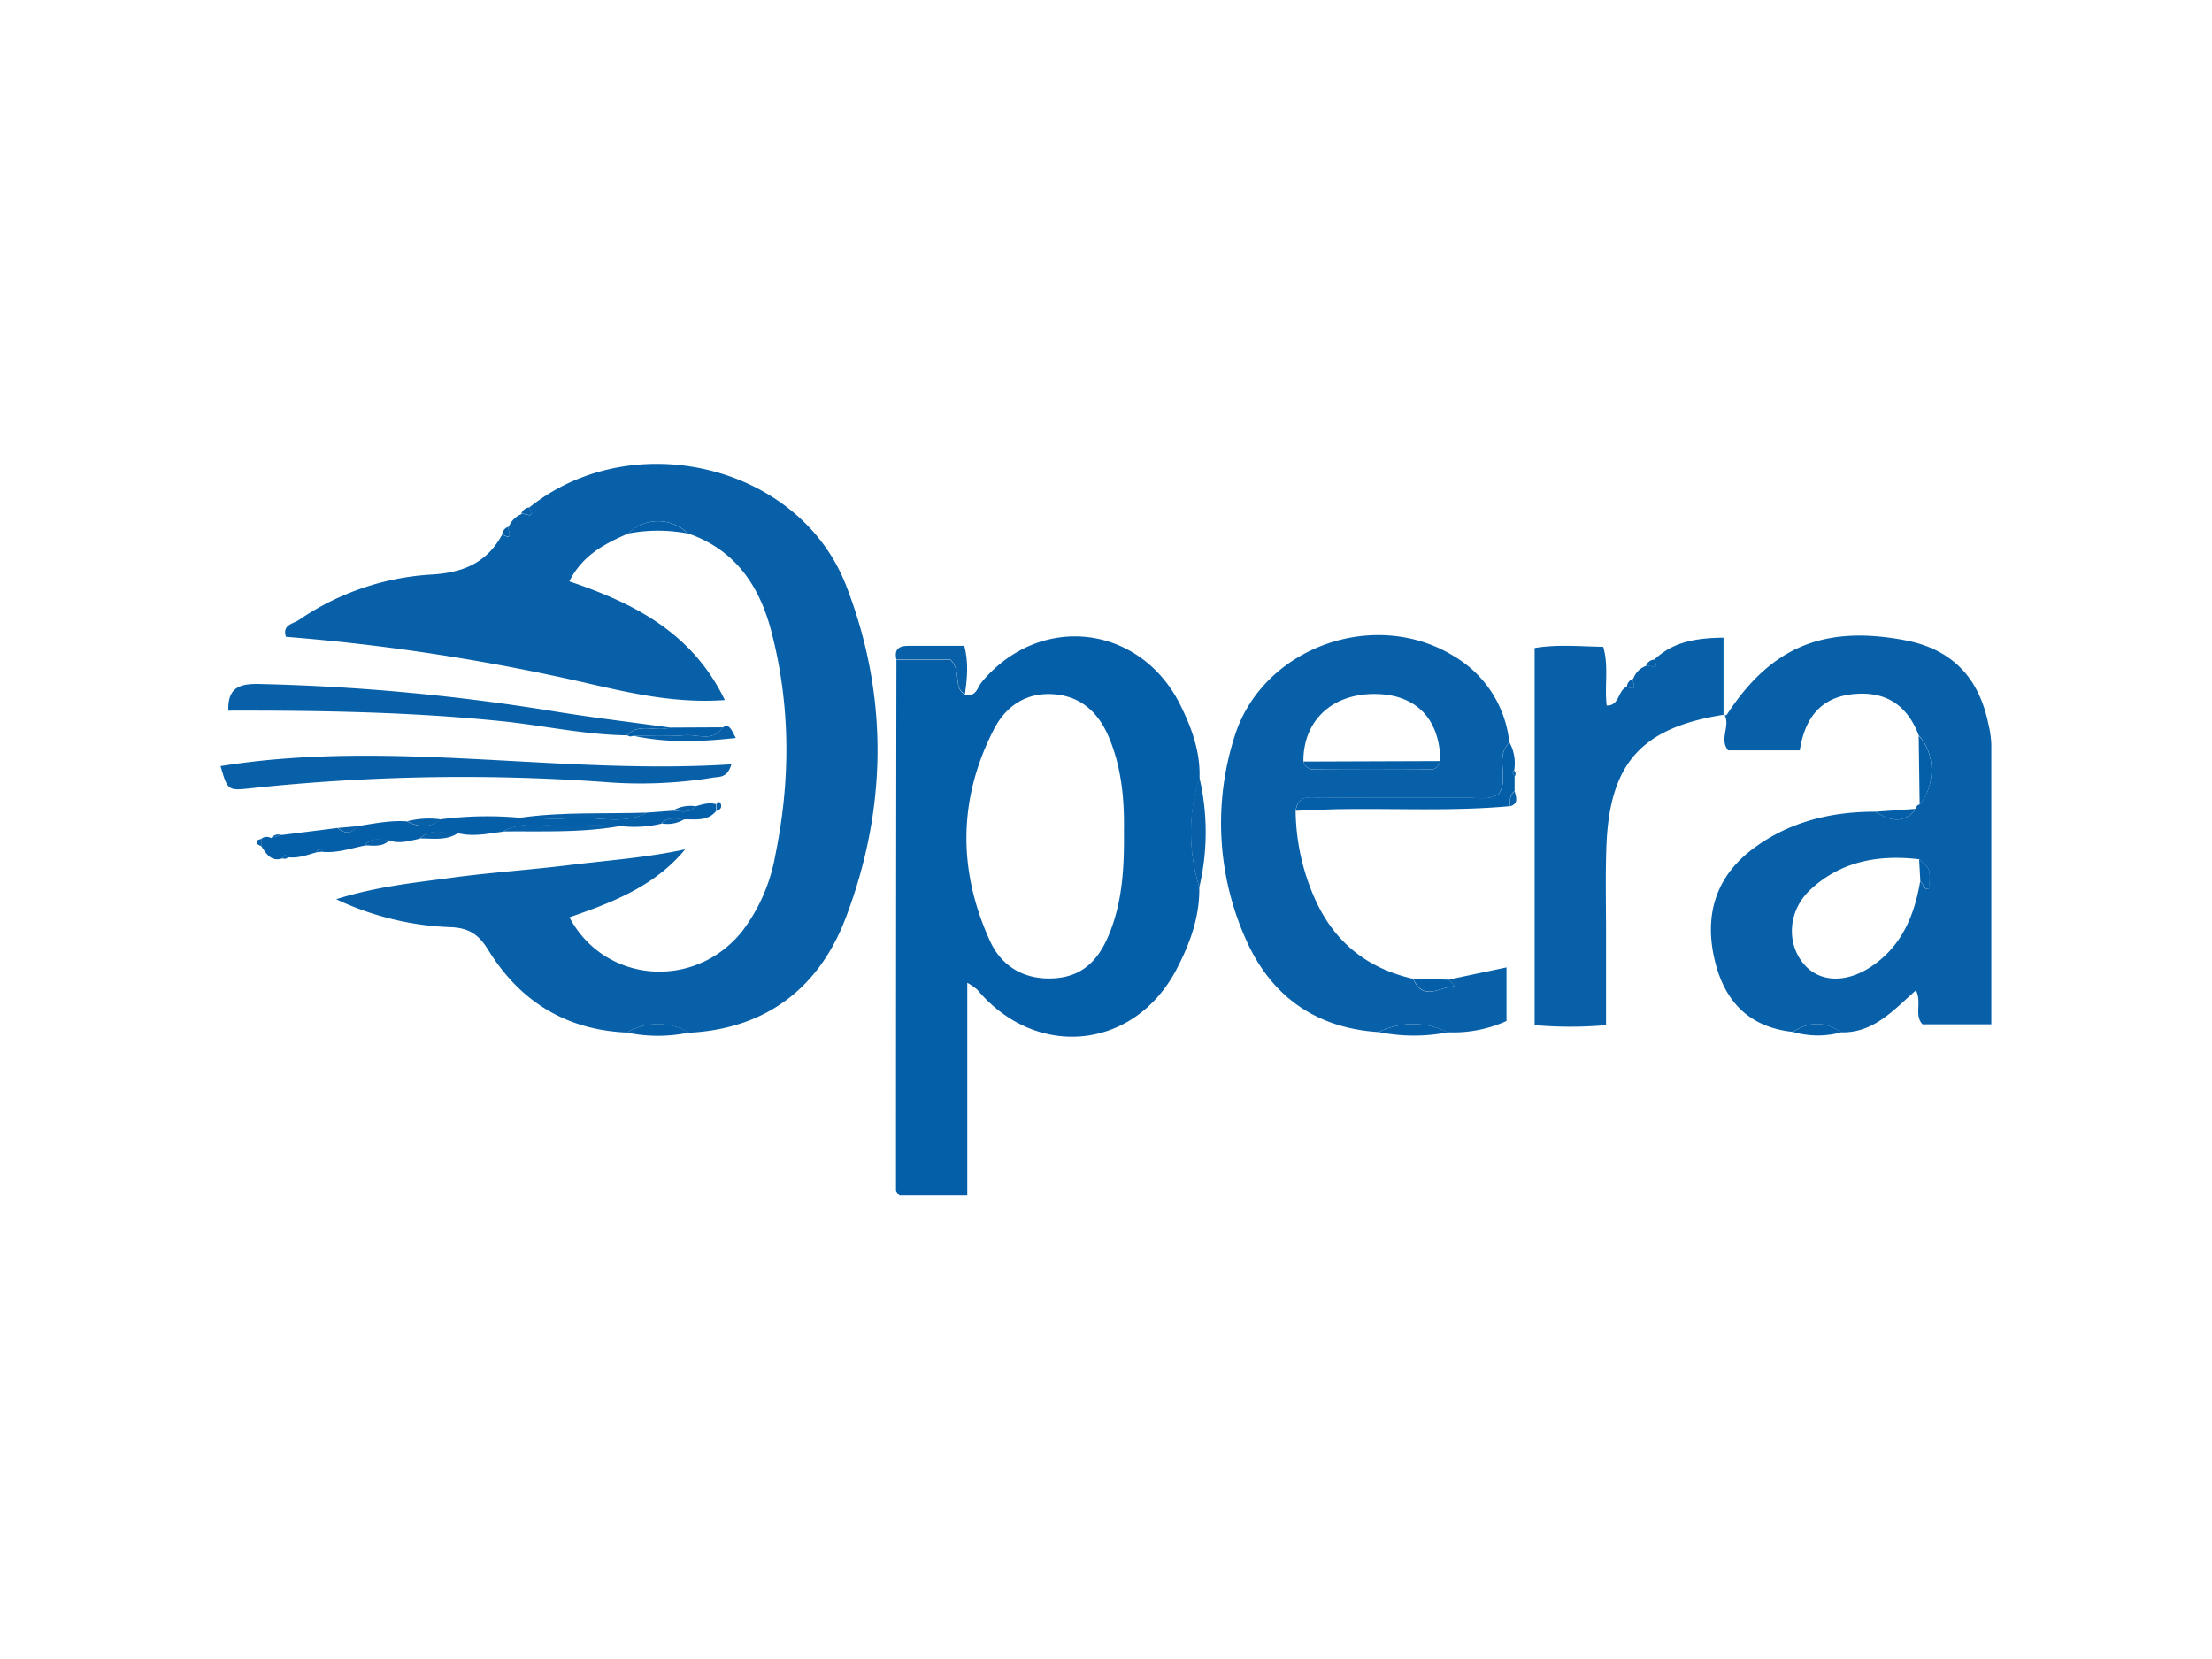 <?xml version="1.0" encoding="UTF-8"?> <svg xmlns="http://www.w3.org/2000/svg" id="Layer_1" data-name="Layer 1" viewBox="0 0 512 384"><defs><style>.cls-1{fill:#0760a8;}.cls-2{fill:#045fa8;}</style></defs><title>Prommt Partner Colour Logos</title><path class="cls-1" d="M145.1,239c-14.12-.61-24.78-7.24-32.07-19.09-2.19-3.55-4.41-5.13-8.7-5.3a67.51,67.51,0,0,1-26.52-6.47c9.57-3,18.3-3.82,26.92-5,8.94-1.2,18-1.79,26.93-2.89s17.93-1.71,26.93-3.66c-7,8.51-16.79,12.29-26.78,15.73,8.1,15.34,29.09,16.93,40,3.2a40.56,40.56,0,0,0,7.6-17.34c3.61-17.42,3.62-34.85-.89-52.1-2.74-10.51-8.38-18.87-19.27-22.6a9.82,9.82,0,0,0-13.82,0c-5.38,2.35-10.55,4.94-13.66,11.08,15,5.06,28.47,11.89,36,27.48-11.08.78-20.95-1.42-30.73-3.64a482,482,0,0,0-70.85-11c-.93-2.79,1.65-3,3-3.9A60.53,60.53,0,0,1,99.62,133c7.54-.41,13-2.65,16.61-9.25,3.08,1.57,1-1.22,1.54-1.81a5.16,5.16,0,0,1,2.87-2.91c.58-.54,3.39,1.58,1.82-1.53,23.78-19.13,62.48-10.11,73.4,18.07,9.83,25.34,9.56,51.55-.15,77-6.14,16.07-18.37,25.57-36.24,26.47A14.12,14.12,0,0,0,145.1,239Z"></path><path class="cls-2" d="M277.59,205.39c.13,6.84-2.19,13.08-5.28,19-9.82,18.7-32.46,20.93-46.09,4.7a13.07,13.07,0,0,0-2.33-1.61v49.24H208.16c-.27-.42-.77-.84-.77-1.26q0-61.37.1-122.71H220c2.73,2.84.44,6.33,3.34,8,2.63.73,2.88-1.72,4-3,13.51-16,36.66-13.21,45.91,5.52,2.58,5.22,4.57,10.67,4.4,16.65A43.19,43.19,0,0,0,277.59,205.39Zm-17.44-12.93c.12-6.83-.42-14.51-3.45-21.74-2.41-5.76-6.52-9.69-13.12-10.05-6.3-.34-10.86,2.94-13.54,8.16-8.28,16.11-8.34,32.67-.88,49,2.7,5.91,8,9.05,14.9,8.61s10.44-4.67,12.74-10.4C259.73,208.79,260.25,201.12,260.15,192.46Z"></path><path class="cls-1" d="M398.89,165.58c.26,0,.68,0,.77-.09,10.18-15.66,22.36-20.81,41.06-17.34,10.81,2,17.22,8.35,19.5,19.32a24.59,24.59,0,0,1,.7,4.71c0,21.46,0,42.92,0,64.91H445c-2-2.09-.1-5.06-1.53-7.86-5.11,4.49-9.74,9.91-17.34,9.72-3.7-2.63-7.42-2.48-11.16-.1-10-1.07-15.69-6.9-18-16.3-2.6-10.51.05-19.58,8.81-26.11,8.31-6.21,18-8.58,28.35-8.56,3.31,2.19,6.51,2.88,9.4-.67a.91.91,0,0,1,.81-1c3.75-4.57,3.65-11.86-.22-16-2.56-6.76-7.33-10.16-14.68-9.59-7.86.6-11.66,5.41-12.85,13.06H400c-2.17-2.64.68-5.74-.91-8.34Zm45.32,33.31c-9.36-1.1-18.09.43-25.18,7.05-5.2,4.85-5.61,12.43-1.45,17.27,3.67,4.27,9.93,4.42,15.87.3,6.81-4.71,9.68-11.69,11-19.5.79.43.64,2,2,1.74C446.85,201.17,446.85,201.17,444.21,198.89Z"></path><path class="cls-1" d="M335.24,226.76l13.46-2.84v12.41a30,30,0,0,1-13.59,2.61,18,18,0,0,0-16-.05c-14.66-.92-25-8.39-30.8-21.6a65.93,65.93,0,0,1-2.59-46.71c6.34-20.66,32.38-30.07,50.82-18.69a26.27,26.27,0,0,1,12.82,20c-3.52,3.38.14,8.26-2.55,12-2.33,1.4-5,.72-7.58.73-11.06.09-22.12,0-33.19.07-2.42,0-5.58-1-6.15,3a51.26,51.26,0,0,0,4.31,20c4.43,10.2,12.09,16.43,22.89,18.87,2.4,5.59,6.52,1.56,9.87,1.76Zm-1.86-50.6c-.09-10-5.89-15.72-15.76-15.52-9.62.19-16,6.41-15.93,15.63a2.53,2.53,0,0,0,2.24,1.86q13.65,0,27.3,0C332.36,178.09,333,177.2,333.38,176.16Z"></path><path class="cls-1" d="M378.06,157.08a4.82,4.82,0,0,1,2.93-2.94c.63-.52,3.16,1.48,1.94-1.47,4.27-4.08,9.56-5,16-5.07v18l.17-.18c-19.2,3-26.61,11.23-27.29,30.72-.24,6.91-.06,13.82-.07,20.73v20.42a96,96,0,0,1-16.53,0V150c5.12-.88,10.3-.39,15.88-.28,1.32,4.53.25,9.05.8,13.58,3,.13,2.56-3.6,4.71-4.35C379.55,160.32,377.54,157.68,378.06,157.08Z"></path><path class="cls-1" d="M169.29,176.91c-.94,3.21-2.76,2.84-4.22,3.08a104.51,104.51,0,0,1-25.41,1,460.8,460.8,0,0,0-81.88,1.5c-5.07.52-5.08.45-6.73-5.16C90.39,171,129.66,179.45,169.29,176.91Z"></path><path class="cls-1" d="M145.11,170.2c-9.84-.12-19.44-2.31-29.19-3.29-20.87-2.12-41.79-2.47-63.07-2.42-.22-5.77,3.16-6.28,7.54-6.16a493.63,493.63,0,0,1,67.25,6.22c9.14,1.51,18.34,2.59,27.52,3.86C151.9,169.5,148,167.16,145.11,170.2Z"></path><path class="cls-2" d="M73.25,197.28c-2.12.6-4.21,1.41-6.48,1.16-.65-.74-1.11-.5-1.48.27-2.66.79-3.67-1.18-4.84-2.89,0-.54,0-1.09,0-1.64a2,2,0,0,1,2.3-.2l2.38-.7,13-1.63c1.68,1.4,3.24,1.45,4.61-.43,3.78-.58,7.53-1.37,11.38-1.11,2.68,1.33,5.31,1.69,7.78-.46a84.13,84.13,0,0,1,18.43-.37c3.93.06,7.89.41,11.79.09,5.89-.48,12,1.68,17.68-1.28l5.9-.44c1.83.06,3.79.75,5.25-1,1.57-.45,3.13-1,4.8-.51,0,.53,0,1.06,0,1.59-2,2.44-4.79,1.85-7.4,1.93-1.84-.06-3.79-.76-5.29,1a27.07,27.07,0,0,1-9.32.56,99.69,99.69,0,0,0-10.37-.06c-5.69.52-11.6-1.66-17.08,1.36-3.42.44-6.83,1.21-10.29.32-3,.34-6.26-1.41-8.88,1.3-2.32.45-4.63,1.28-7,.38-2,0-4.2-.92-5.75,1.21-3.19.65-6.32,1.74-9.65,1.45C74.18,196.19,73.68,196.38,73.25,197.28Z"></path><path class="cls-2" d="M299.93,187.66c.57-4,3.73-3,6.15-3,11.07-.07,22.13,0,33.19-.07,2.56,0,5.25.67,7.58-.73,2.69-3.72-1-8.6,2.55-12a10.16,10.16,0,0,1,1.09,6.45c-.15.15-.46.35-.44.44a6.52,6.52,0,0,0,.53,1c0,1.12,0,2.23,0,3.35-1.19.91-1.11,2.21-1.11,3.5-13.36,1.22-26.75.46-40.12.7C306.22,187.39,303.08,187.55,299.93,187.66Z"></path><path class="cls-1" d="M277.59,205.39a43.19,43.19,0,0,1,0-25.54A55.65,55.65,0,0,1,277.59,205.39Z"></path><path class="cls-1" d="M223.36,160.68c-2.9-1.64-.61-5.13-3.34-8H207.49c-.59-2.52.69-3.22,2.94-3.19,4.14,0,8.29,0,12.78,0C224.25,153.56,223.83,157.12,223.36,160.68Z"></path><path class="cls-2" d="M444.11,170.27c3.87,4.1,4,11.39.22,16Q444.23,178.25,444.11,170.27Z"></path><path class="cls-1" d="M167.31,168.35c1.4-.84,1.85.2,3,2.47-8.28.91-15.95,1.16-23.68-.5,4,0,8,.2,11.94-.14C161.52,169.93,165,171.83,167.31,168.35Z"></path><path class="cls-1" d="M149.85,188.09c-5.7,3-11.79.8-17.68,1.28-3.9.32-7.86,0-11.79-.09C130.16,187.87,140,188.42,149.85,188.09Z"></path><path class="cls-1" d="M116.39,192.45c5.48-3,11.39-.84,17.08-1.36a99.69,99.69,0,0,1,10.37.06C134.74,192.8,125.55,192.36,116.39,192.45Z"></path><path class="cls-2" d="M167.31,168.35c-2.28,3.48-5.79,1.58-8.73,1.83-4,.34-8,.12-11.94.14l-.78.16-.75-.28c2.92-3,6.79-.7,10-1.79Z"></path><path class="cls-2" d="M335.24,226.76l1.76,1.53c-3.35-.2-7.47,3.83-9.87-1.76Z"></path><path class="cls-2" d="M319.15,238.89a18,18,0,0,1,16,.05A41,41,0,0,1,319.15,238.89Z"></path><path class="cls-2" d="M145.4,123.49a9.82,9.82,0,0,1,13.82,0A37.12,37.12,0,0,0,145.4,123.49Z"></path><path class="cls-2" d="M145.1,239a14.12,14.12,0,0,1,14.37,0A34.79,34.79,0,0,1,145.1,239Z"></path><path class="cls-2" d="M415,238.85c3.74-2.38,7.46-2.53,11.16.1A20.54,20.54,0,0,1,415,238.85Z"></path><path class="cls-2" d="M443.52,187.21c-2.89,3.55-6.09,2.86-9.4.67Z"></path><path class="cls-1" d="M102,189.65c-2.47,2.15-5.1,1.79-7.78.46A19.82,19.82,0,0,1,102,189.65Z"></path><path class="cls-1" d="M97.22,194.07c2.62-2.71,5.9-1,8.88-1.3C103.35,194.66,100.24,194.05,97.22,194.07Z"></path><path class="cls-1" d="M153.16,190.59c1.5-1.73,3.45-1,5.29-1A7.39,7.39,0,0,1,153.16,190.59Z"></path><path class="cls-1" d="M82.79,191.22c-1.37,1.88-2.93,1.83-4.61.43Z"></path><path class="cls-1" d="M84.45,195.66c1.55-2.13,3.74-1.23,5.75-1.21C88.55,196.13,86.46,195.72,84.45,195.66Z"></path><path class="cls-1" d="M161,186.61c-1.46,1.79-3.42,1.1-5.25,1A8.16,8.16,0,0,1,161,186.61Z"></path><path class="cls-1" d="M165.85,187.69c0-.53,0-1.06,0-1.59.35-.57.81-.63,1,0C167.13,186.89,166.72,187.47,165.85,187.69Z"></path><path class="cls-2" d="M378.06,157.08c-.52.6,1.49,3.24-1.5,1.87A2.16,2.16,0,0,1,378.06,157.08Z"></path><path class="cls-2" d="M382.93,152.67c1.22,3-1.31,1-1.94,1.47A2.18,2.18,0,0,1,382.93,152.67Z"></path><path class="cls-2" d="M117.77,121.89c-.53.59,1.54,3.38-1.54,1.81A2.17,2.17,0,0,1,117.77,121.89Z"></path><path class="cls-2" d="M122.46,117.45c1.57,3.11-1.24,1-1.82,1.53A2.22,2.22,0,0,1,122.46,117.45Z"></path><path class="cls-1" d="M349.49,186.64c0-1.29-.08-2.59,1.11-3.5C350.91,184.52,351.6,186,349.49,186.64Z"></path><path class="cls-1" d="M65.15,193.28l-2.38.7A2.08,2.08,0,0,1,65.15,193.28Z"></path><path class="cls-1" d="M60.47,194.18c0,.55,0,1.1,0,1.64-.6-.18-1.21-.44-1-1.2C59.53,194.4,60.12,194.32,60.47,194.18Z"></path><path class="cls-1" d="M73.25,197.28c.43-.9.93-1.09,1.55-.17Z"></path><path class="cls-1" d="M65.29,198.71c.37-.77.83-1,1.48-.27l-.7.35Z"></path><path class="cls-1" d="M350.58,179.79a6.52,6.52,0,0,1-.53-1c0-.09.29-.29.44-.44A1.19,1.19,0,0,1,350.58,179.79Z"></path><path class="cls-2" d="M444.49,204c-.1-1.71-.19-3.42-.28-5.12,2.64,2.28,2.64,2.28,2.31,6.86C445.13,206,445.28,204.44,444.49,204Z"></path><path class="cls-2" d="M301.69,176.27l31.69-.11c-.37,1-1,1.93-2.15,1.94q-13.65.09-27.3,0A2.53,2.53,0,0,1,301.69,176.27Z"></path></svg> 